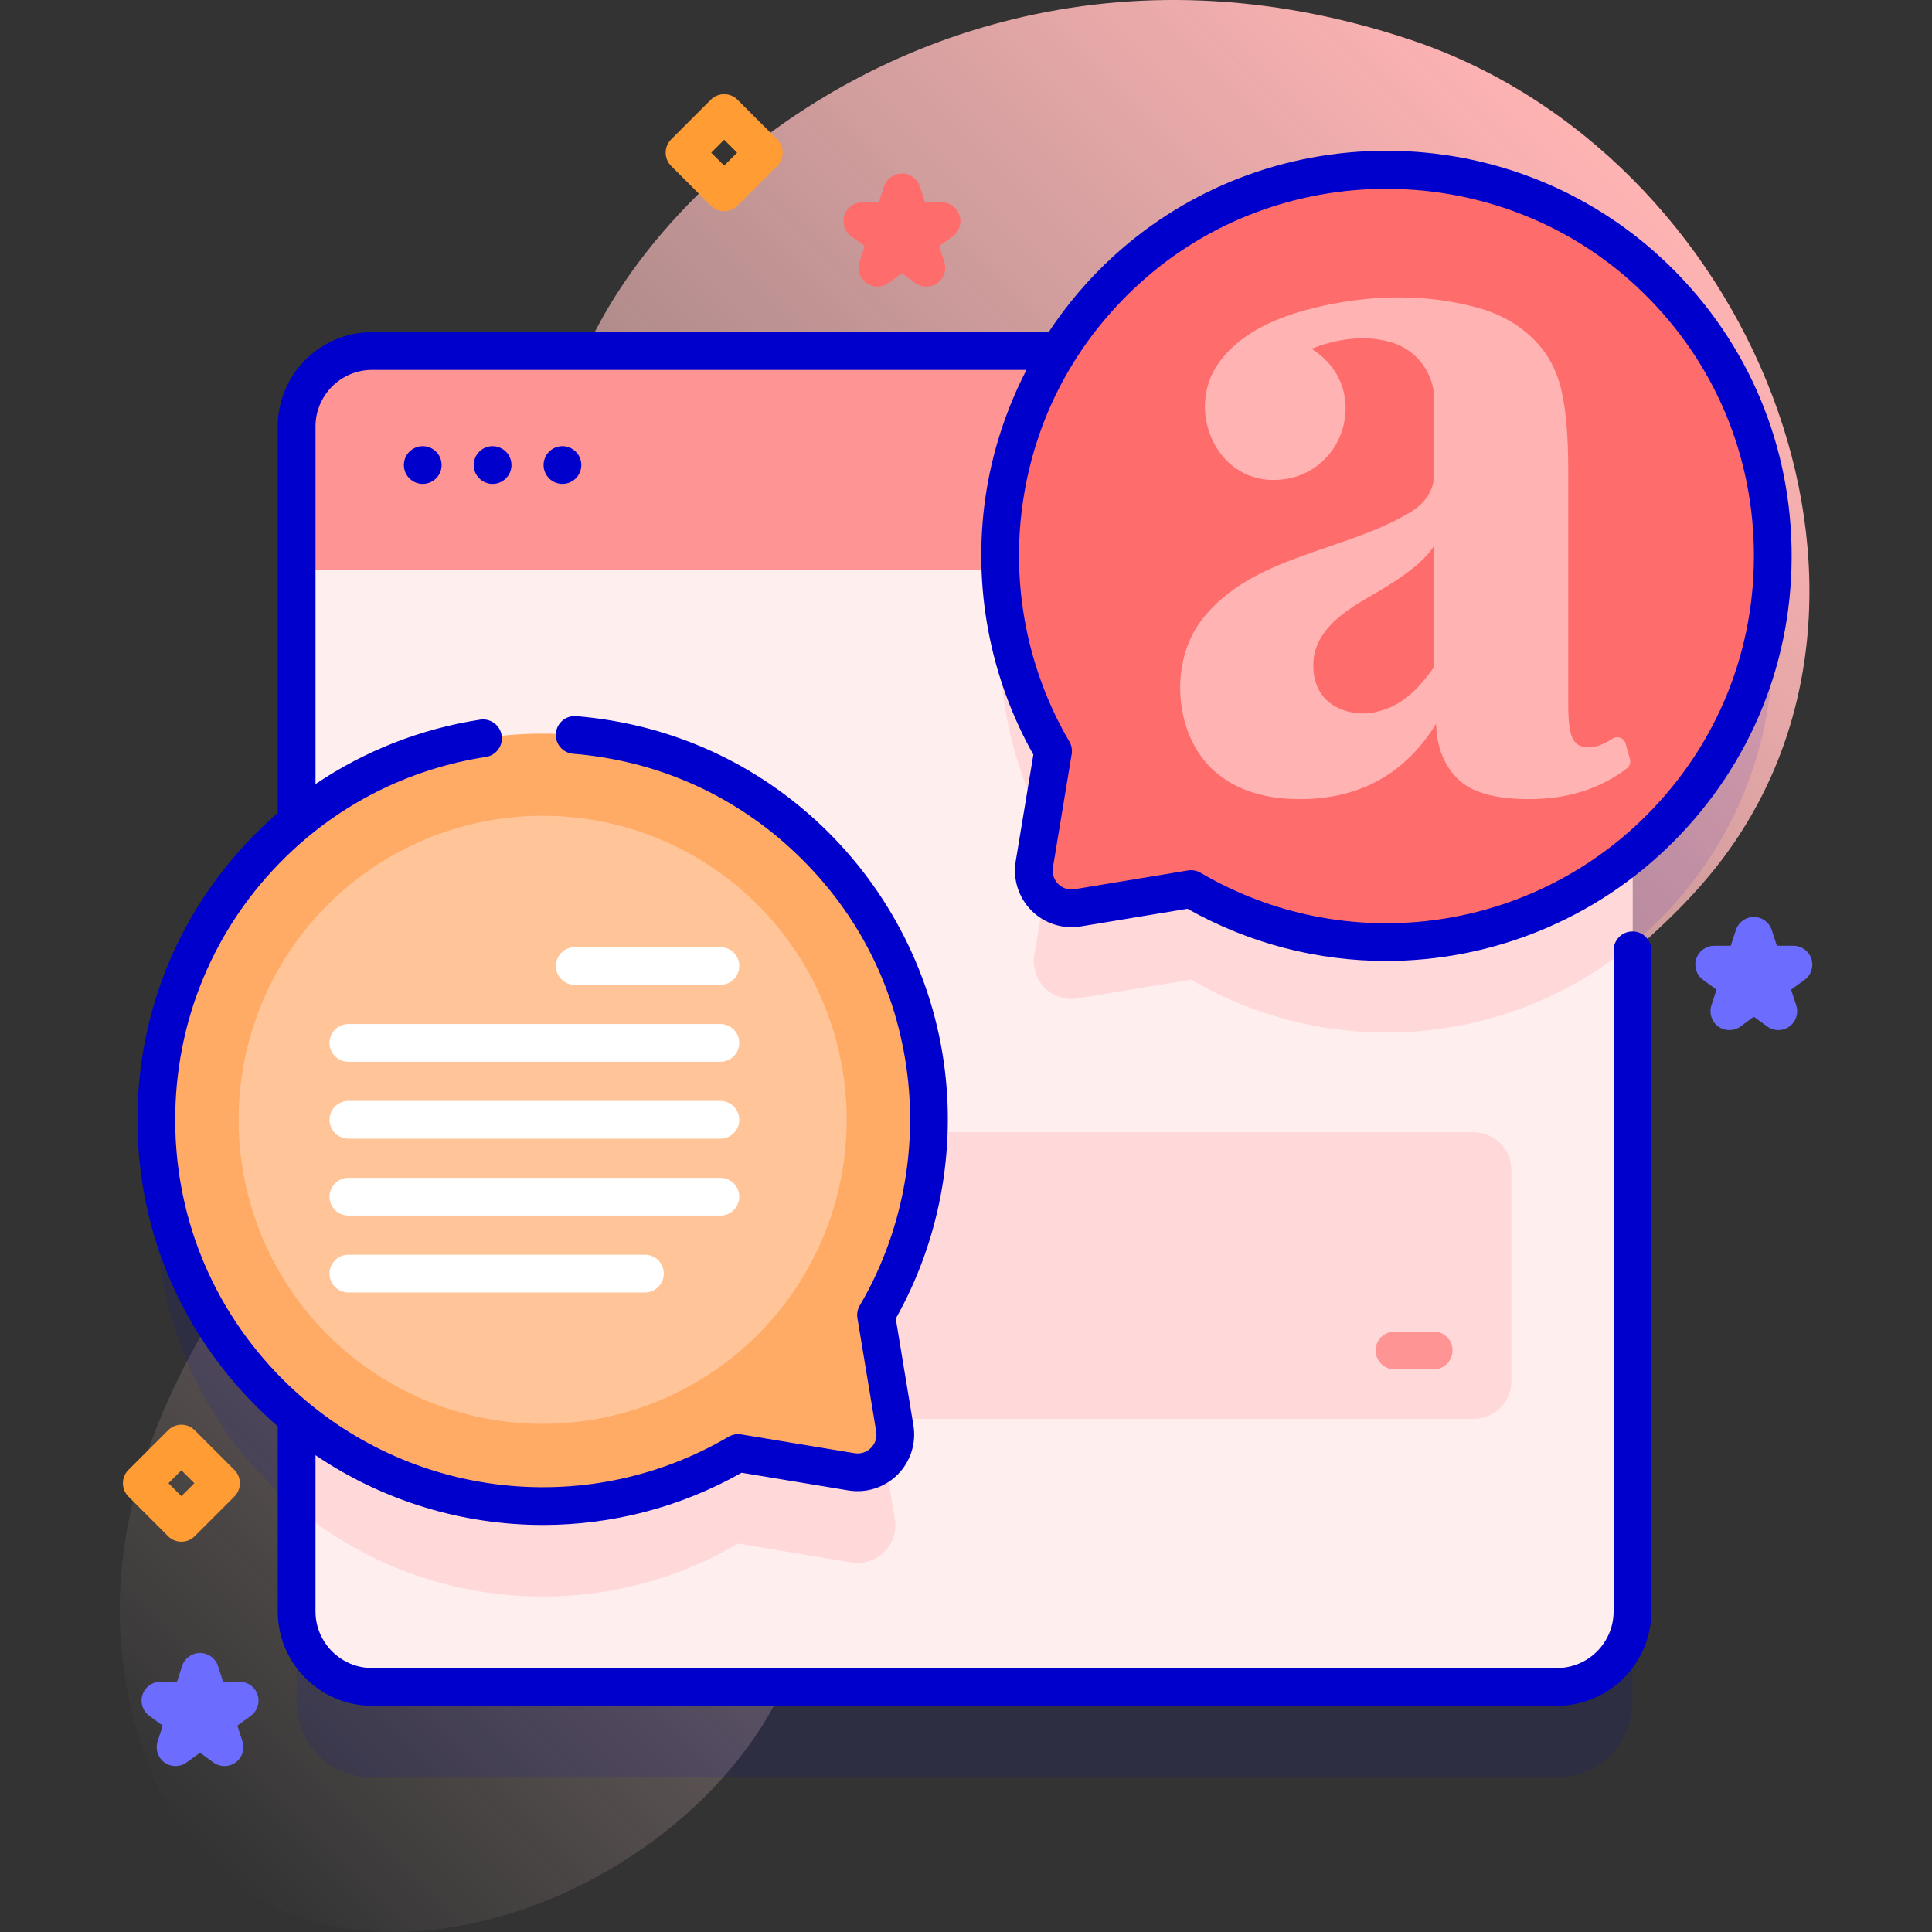 <?xml version="1.0" encoding="UTF-8"?> <svg xmlns="http://www.w3.org/2000/svg" xmlns:xlink="http://www.w3.org/1999/xlink" id="Capa_1" height="512" viewBox="0 0 512 512" width="512"><rect x="0" y="0" width="512" height="512" fill="#333333" stroke="none"/><linearGradient id="SVGID_1_" gradientTransform="matrix(-1 0 0 1 1575.235 0)" gradientUnits="userSpaceOnUse" x1="1545.222" x2="1133.678" y1="467.945" y2="56.402"><stop offset="0" stop-color="#ffd9d9" stop-opacity="0"></stop><stop offset=".998" stop-color="#ffb3b3"></stop></linearGradient><g><g><path d="m373.938 10.591c90.118 30.172 138.234 147.525 80.432 219.757-40.438 50.533-128.664 74.978-115.275 152.73 4.945 28.714.922 52.857-32.986 52.301-21.078-.346-34.436-20.395-52.87-27.093-22.644-8.228-37.021 19.943-45.11 37.736-29.622 65.158-139.566 98.162-168.646 22.199-34.74-90.747 54.413-174.663 121.329-230.303 35.052-29.145 39.228-59.026-.834-89.99-48.545-37.519 60.008-188.881 213.96-137.337z" fill="url(#SVGID_1_)"></path></g><g><g><g><path d="m436.939 96.093c-38.793-35.95-99.305-36.219-138.393-.591-7.136 6.504-13.117 13.763-17.973 21.524h-181.966c-11.04 0-20 8.96-20 20v104.772c-1.462 1.21-2.905 2.452-4.311 3.756-42.841 39.701-43.801 106.644-2.879 147.566 2.314 2.314 4.719 4.482 7.19 6.528v51.399c0 11.04 8.96 20 20 20h314.02c11.04 0 20-8.96 20-20v-200.861c2.471-2.046 4.876-4.214 7.19-6.528 40.922-40.921 39.962-107.864-2.878-147.565z" fill="#00c" opacity=".1"></path><g><path d="m432.627 113.026v314.02c0 11.04-8.96 20-20 20h-314.02c-11.04 0-20-8.96-20-20v-314.02c0-11.04 8.96-20 20-20h314.02c11.04 0 20 8.96 20 20z" fill="#fee"></path><g fill="#ffd9d9"><path d="m390.521 376.024h-161.208c-5.523 0-10-4.477-10-10v-55.966c0-5.523 4.477-10 10-10h161.208c5.523 0 10 4.477 10 10v55.966c0 5.522-4.477 10-10 10z"></path><path d="m237.137 402.546c1.12 6.76-4.74 12.62-11.5 11.5l-30.04-4.98c-36.53 21.45-83.51 18.32-116.99-9.41v-157.86c38.84-32.16 96.41-31.17 134.08 3.17 36.8 33.54 43.29 86.98 19.47 127.54z"></path><path d="m432.627 113.026v137.17c-33.48 27.73-80.46 30.86-116.99 9.41l-30.04 4.98c-6.76 1.12-12.62-4.74-11.5-11.5l4.98-30.04c-23.82-40.57-17.33-94 19.47-127.54.93-.85 1.87-1.68 2.83-2.48h111.25c11.04 0 20 8.96 20 20z"></path></g><path d="m432.624 151.011v-37.981c0-11.046-8.954-20-20-20h-314.013c-11.046 0-20 8.954-20 20v37.981z" fill="#ff9494"></path></g><g><g><path d="m232.161 348.504c23.811-40.563 17.325-94.002-19.472-127.542-39.088-35.628-99.601-35.358-138.393.592-42.841 39.701-43.801 106.644-2.879 147.566 33.668 33.668 84.947 38.98 124.179 15.95l30.039 4.973c6.76 1.119 12.618-4.739 11.499-11.499z" fill="#ffab66"></path><circle cx="143.812" cy="296.759" fill="#ffc599" r="80.572"></circle></g><g><path d="m279.073 199.043c-23.811-40.563-17.325-94.002 19.472-127.542 39.088-35.628 99.601-35.358 138.393.592 42.841 39.701 43.801 106.644 2.879 147.566-33.668 33.668-84.947 38.98-124.179 15.95l-30.039 4.973c-6.76 1.119-12.618-4.739-11.499-11.499z" fill="#ff6c6c"></path><g fill="#00c"><circle cx="112.032" cy="123.241" r="5"></circle><circle cx="130.544" cy="123.241" r="5"></circle><circle cx="149.055" cy="123.241" r="5"></circle><path d="m273.36 241.323c3.414 3.414 8.295 4.978 13.056 4.19l28.277-4.681c16.476 9.301 34.624 13.837 52.655 13.837 27.788 0 55.302-10.772 76.006-31.477 20.83-20.829 31.993-48.524 31.433-77.984-.56-29.446-12.794-56.716-34.449-76.783-19.685-18.242-45.419-28.354-72.463-28.471-.16 0-.315-.001-.475-.001-26.873 0-52.507 9.882-72.222 27.852-6.619 6.033-12.404 12.845-17.284 20.224h-179.283c-13.785 0-25 11.215-25 25v102.435c-.915.792-1.822 1.597-2.713 2.422-21.655 20.066-33.889 47.335-34.449 76.781-.56 29.46 10.603 57.156 31.433 77.986 1.856 1.856 3.769 3.629 5.729 5.325v49.063c0 13.785 11.215 25 25 25h314.013c13.785 0 25-11.215 25-25v-175.2c0-2.762-2.239-5-5-5s-5 2.238-5 5v175.2c0 8.271-6.729 15-15 15h-314.013c-8.271 0-15-6.729-15-15v-41.397c17.992 12.194 39.052 18.485 60.275 18.485 18.032 0 36.18-4.536 52.656-13.837l28.277 4.682c4.76.79 9.644-.778 13.057-4.192 3.413-3.413 4.98-8.294 4.191-13.056l-4.681-28.277c11.567-20.514 16.081-44.605 12.717-68.06-3.521-24.549-15.612-47.321-34.045-64.123-17.578-16.021-39.486-25.524-63.356-27.48-2.75-.232-5.166 1.823-5.392 4.575s1.823 5.166 4.575 5.392c21.646 1.774 41.508 10.386 57.437 24.904 16.965 15.464 27.644 35.572 30.883 58.152 3.13 21.826-1.257 44.258-12.355 63.163-.592 1.009-.812 2.193-.621 3.348l4.974 30.039c.267 1.611-.243 3.197-1.397 4.353-1.155 1.154-2.744 1.658-4.353 1.397l-30.039-4.974c-1.155-.189-2.34.029-3.348.621-38.189 22.418-86.76 16.181-118.112-15.173-18.891-18.891-29.014-44.009-28.506-70.727.508-26.703 11.605-51.434 31.248-69.637 14.171-13.132 31.831-21.647 51.07-24.625 2.729-.423 4.599-2.978 4.177-5.706s-2.982-4.597-5.706-4.177c-15.794 2.445-30.623 8.281-43.625 17.081v-94.765c0-8.271 6.729-15 15-15h173.414c-5.463 10.57-9.189 22.023-10.893 33.899-3.364 23.454 1.149 47.546 12.717 68.06l-4.681 28.276c-.79 4.766.777 9.647 4.191 13.061zm-2.33-107.974c3.239-22.58 13.918-42.688 30.883-58.152 37.038-33.759 94.856-33.512 131.627.563 19.643 18.204 30.74 42.936 31.248 69.639.508 26.718-9.616 51.835-28.506 70.725-31.352 31.353-79.922 37.592-118.112 15.174-.772-.453-1.646-.688-2.531-.688-.272 0-.545.022-.816.067l-30.04 4.973c-1.613.268-3.197-.243-4.352-1.396-1.155-1.155-1.664-2.741-1.397-4.354l4.973-30.039c.191-1.154-.028-2.339-.621-3.348-11.098-18.907-15.486-41.338-12.356-63.164z"></path></g></g></g><path d="m379.942 362.881h-10.393c-2.761 0-5-2.239-5-5 0-2.761 2.239-5 5-5h10.393c2.761 0 5 2.239 5 5 0 2.761-2.238 5-5 5z" fill="#ff9494"></path></g><path d="m430.805 197.057c-.416-1.483-2.154-2.161-3.446-1.322-2.382 1.549-4.491 2.322-6.327 2.322-2.139 0-3.576-.821-4.316-2.466-.74-1.641-1.109-4.439-1.109-8.384v-62.474c0-9.04-.617-16.191-1.849-21.454-1.233-5.26-3.661-9.698-7.275-13.316-3.946-3.945-8.878-6.739-14.796-8.384-12.852-3.573-26.577-3.494-39.593-.837-10.807 2.205-22.768 6.274-29.332 15.757-8.379 12.106-.678 30.702 14.671 30.702 19.074.001 26.567-24.569 10.106-34.765 4.478-1.796 13.002-4.277 21.455-1.63 6.575 2.059 11.086 8.195 11.102 15.085v.103 19.235c0 4.439-2.096 7.934-6.288 10.481-17.339 10.534-41.636 11.343-54.992 28.112-6.64 8.337-7.66 20.573-3.854 30.429 4.864 12.595 16.485 17.535 29.377 17.535 15.944 0 28.028-6.658 36.25-19.975.162 6.084 2.053 10.935 5.671 14.55 3.615 3.618 9.945 5.425 18.988 5.425 10.092 0 18.719-2.712 25.878-8.139.757-.574 1.089-1.551.833-2.465zm-50.708-20.37c-4.77 6.743-9.008 10.632-16.029 12.127-5.021 1.069-16.029-.69-16.029-12.542 0-11.385 13.07-16.771 19.481-20.883 6.412-3.945 10.604-7.56 12.577-10.85z" fill="#ffb3b3"></path><g><g><path d="m190.911 260.996h-38.583c-2.761 0-5-2.239-5-5s2.239-5 5-5h38.583c2.761 0 5 2.239 5 5s-2.239 5-5 5z" fill="#fff"></path></g><g><path d="m190.911 281.378h-98.583c-2.761 0-5-2.239-5-5s2.239-5 5-5h98.583c2.761 0 5 2.239 5 5s-2.239 5-5 5z" fill="#fff"></path></g><g><path d="m190.911 301.759h-98.583c-2.761 0-5-2.239-5-5s2.239-5 5-5h98.583c2.761 0 5 2.239 5 5s-2.239 5-5 5z" fill="#fff"></path></g><g><path d="m190.911 322.141h-98.583c-2.761 0-5-2.239-5-5s2.239-5 5-5h98.583c2.761 0 5 2.239 5 5s-2.239 5-5 5z" fill="#fff"></path></g><g><path d="m170.911 342.522h-78.583c-2.761 0-5-2.239-5-5s2.239-5 5-5h78.583c2.761 0 5 2.239 5 5s-2.239 5-5 5z" fill="#fff"></path></g></g></g><path d="m191.911 55.958c-1.28 0-2.559-.488-3.536-1.465l-10.5-10.5c-1.953-1.952-1.953-5.118 0-7.07l10.5-10.5c1.953-1.953 5.118-1.953 7.071 0l10.5 10.5c1.953 1.952 1.953 5.118 0 7.07l-10.5 10.5c-.976.977-2.255 1.465-3.535 1.465zm-3.429-15.5 3.429 3.429 3.429-3.429-3.429-3.429z" fill="#ff9c33"></path><path d="m48.075 408.567c-1.28 0-2.559-.488-3.536-1.465l-10.5-10.5c-1.953-1.952-1.953-5.118 0-7.07l10.5-10.5c1.953-1.953 5.118-1.953 7.071 0l10.5 10.5c1.953 1.952 1.953 5.118 0 7.07l-10.5 10.5c-.976.977-2.255 1.465-3.535 1.465zm-3.428-15.5 3.429 3.429 3.429-3.429-3.429-3.429z" fill="#ff9c33"></path><path d="m471.274 272.986c-1.031 0-2.062-.318-2.939-.955l-3.55-2.579-3.55 2.579c-1.752 1.273-4.125 1.273-5.878 0-1.752-1.272-2.486-3.529-1.816-5.59l1.356-4.174-3.55-2.58c-1.752-1.273-2.486-3.53-1.816-5.59.669-2.061 2.589-3.455 4.755-3.455h4.389l1.356-4.174c.669-2.061 2.589-3.455 4.755-3.455s4.086 1.395 4.755 3.455l1.356 4.174h4.388c2.166 0 4.086 1.395 4.755 3.455s-.064 4.316-1.816 5.59l-3.55 2.58 1.356 4.174c.669 2.061-.064 4.317-1.816 5.59-.877.637-1.909.955-2.94.955z" fill="#6c6cff"></path><path d="m245.51 75.954c-1.031 0-2.062-.318-2.939-.955l-3.551-2.579-3.55 2.579c-1.752 1.273-4.125 1.273-5.878 0s-2.486-3.53-1.816-5.59l1.356-4.173-3.551-2.58c-1.752-1.273-2.486-3.53-1.816-5.59.669-2.061 2.589-3.455 4.755-3.455h4.389l1.356-4.174c.669-2.061 2.589-3.455 4.755-3.455s4.086 1.395 4.755 3.455l1.356 4.174h4.388c2.166 0 4.086 1.395 4.755 3.455s-.064 4.316-1.816 5.59l-3.55 2.579 1.356 4.174c.669 2.06-.064 4.316-1.816 5.59-.875.637-1.906.955-2.938.955z" fill="#ff6c6c"></path><path d="m59.504 468.028c-1.031 0-2.062-.318-2.939-.955l-3.55-2.579-3.55 2.579c-1.752 1.273-4.125 1.273-5.878 0-1.752-1.272-2.486-3.529-1.816-5.59l1.356-4.174-3.55-2.58c-1.752-1.273-2.486-3.53-1.816-5.59.669-2.061 2.589-3.455 4.755-3.455h4.388l1.356-4.174c.669-2.061 2.589-3.455 4.755-3.455 2.167 0 4.086 1.395 4.755 3.455l1.356 4.174h4.389c2.166 0 4.086 1.395 4.755 3.455s-.064 4.316-1.816 5.59l-3.55 2.58 1.356 4.174c.669 2.061-.064 4.317-1.816 5.59-.877.637-1.909.955-2.94.955z" fill="#6c6cff"></path></g></g></svg> 